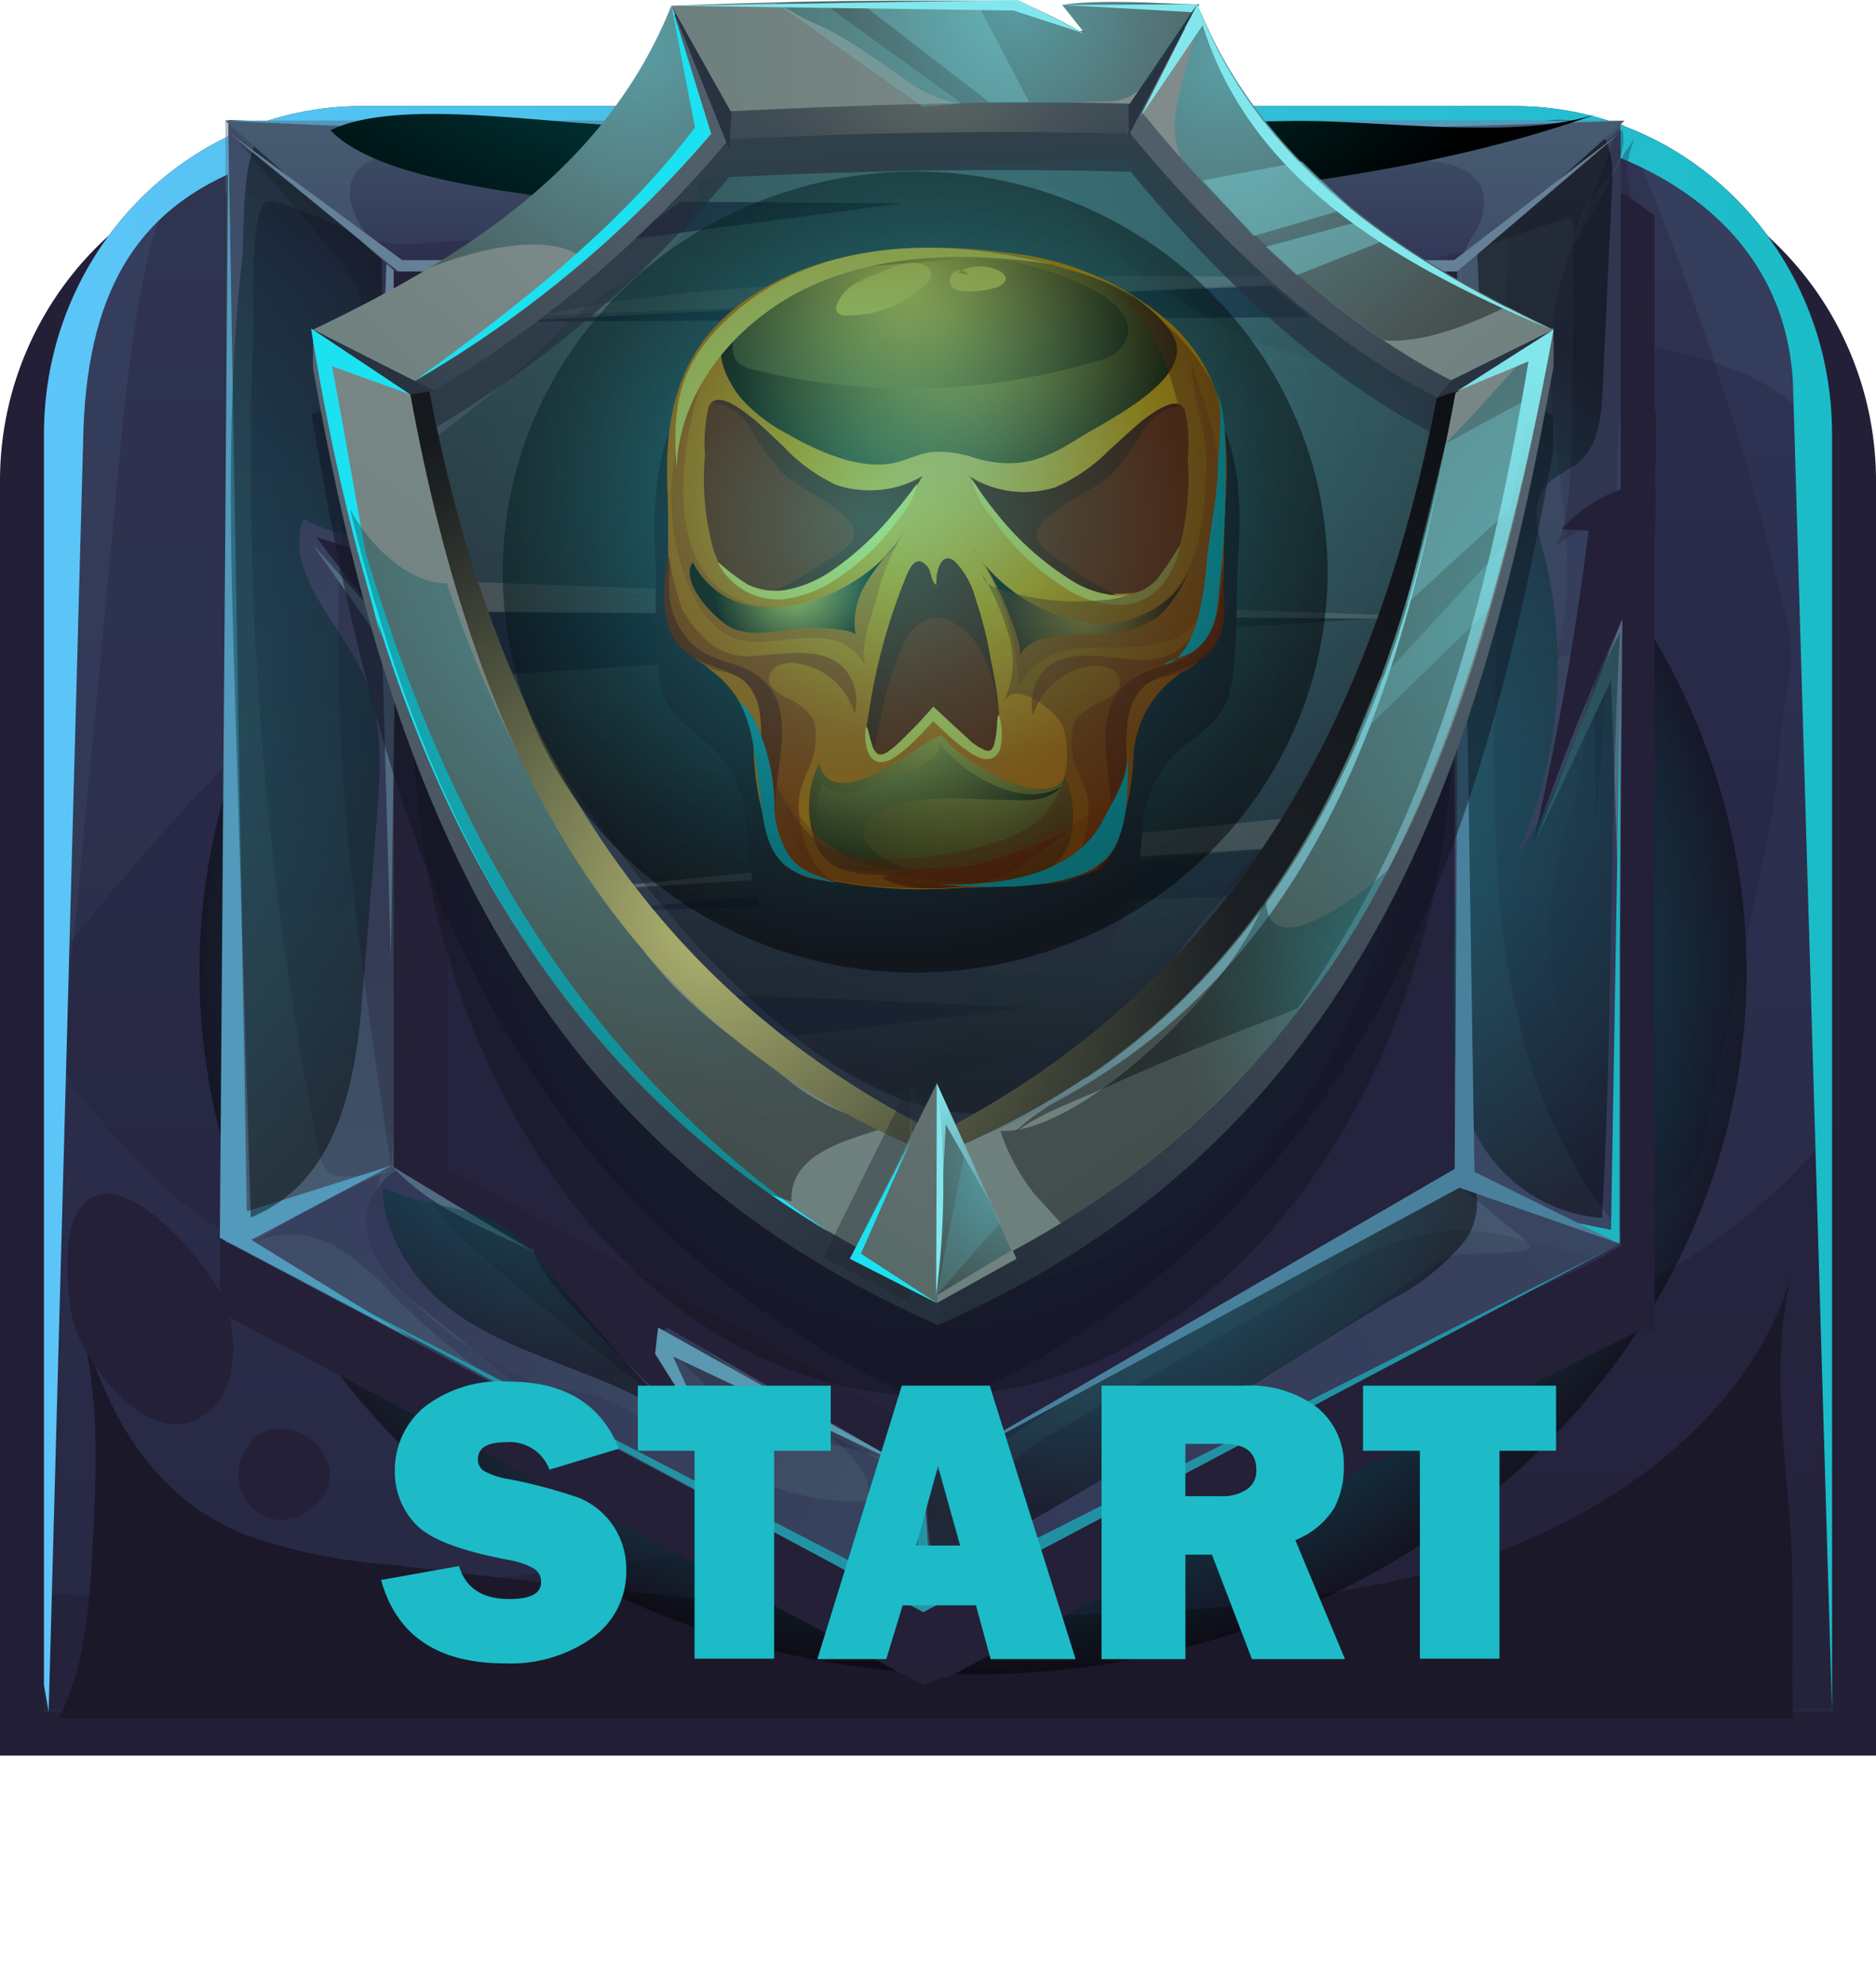 <svg xmlns="http://www.w3.org/2000/svg" xmlns:xlink="http://www.w3.org/1999/xlink" viewBox="0 0 128 135.51"><defs><style>.cls-1{isolation:isolate;}.cls-2{fill:#221f36;}.cls-3{fill:url(#Безымянный_градиент_19);}.cls-18,.cls-19,.cls-20,.cls-24,.cls-4{fill:#516b80;}.cls-4{opacity:0.18;}.cls-12,.cls-13,.cls-22,.cls-5,.cls-7,.cls-9{fill:#232037;}.cls-5{opacity:0.56;}.cls-6{fill:#1a1829;}.cls-7{opacity:0.31;}.cls-28,.cls-29,.cls-30,.cls-32,.cls-33,.cls-36,.cls-41,.cls-42,.cls-46,.cls-48,.cls-59,.cls-60,.cls-61,.cls-62,.cls-69,.cls-70,.cls-72,.cls-77,.cls-8,.cls-85,.cls-87,.cls-88,.cls-89,.cls-90,.cls-91,.cls-92,.cls-99{mix-blend-mode:screen;}.cls-29,.cls-30,.cls-32,.cls-33,.cls-8{opacity:0.45;}.cls-8{fill:url(#Безымянный_градиент_32);}.cls-10{fill:url(#Безымянный_градиент_18);}.cls-11{fill:url(#Безымянный_градиент_51);}.cls-12{opacity:0.55;}.cls-13{opacity:0.57;}.cls-14{fill:url(#Безымянный_градиент_36);}.cls-15{fill:url(#Безымянный_градиент_47);}.cls-16{fill:url(#Безымянный_градиент_47-2);}.cls-17{fill:url(#Безымянный_градиент_47-3);}.cls-18{opacity:0.29;}.cls-19{opacity:0.33;}.cls-20{opacity:0.42;}.cls-21{fill:#323a58;opacity:0.6;}.cls-22{opacity:0.32;}.cls-23{fill:#5299bc;}.cls-25{fill:#5b98b2;}.cls-26{fill:#648197;}.cls-27,.cls-31{fill:#1cb6c2;}.cls-27{opacity:0.7;}.cls-28{opacity:0.23;fill:url(#Безымянный_градиент_24);}.cls-29{fill:url(#Безымянный_градиент_24-2);}.cls-30{fill:url(#Безымянный_градиент_24-3);}.cls-32{fill:url(#Безымянный_градиент_24-4);}.cls-33{fill:url(#Безымянный_градиент_24-5);}.cls-34{fill:url(#Безымянный_градиент_47-4);}.cls-35{fill:#49819d;}.cls-36{fill:url(#Безымянный_градиент_24-6);}.cls-37{fill:#111422;}.cls-37,.cls-97{opacity:0.5;}.cls-38{fill:url(#Безымянный_градиент_55);}.cls-39{fill:#212c41;}.cls-40{fill:#808285;opacity:0.53;}.cls-41{opacity:0.1;fill:url(#Безымянный_градиент_54);}.cls-42{opacity:0.27;fill:url(#Безымянный_градиент_8);}.cls-43,.cls-46{opacity:0.65;}.cls-44,.cls-80{fill:#242d3a;}.cls-45{fill:url(#Безымянный_градиент_52);}.cls-46{fill:url(#Безымянный_градиент_53);}.cls-47{fill:url(#Безымянный_градиент_52-2);}.cls-48{opacity:0.12;fill:url(#Безымянный_градиент_53-2);}.cls-49{fill:url(#Безымянный_градиент_52-3);}.cls-50{fill:url(#Безымянный_градиент_52-4);}.cls-51{fill:url(#Безымянный_градиент_12);}.cls-52{fill:url(#Безымянный_градиент_15);}.cls-53{fill:url(#Безымянный_градиент_12-2);}.cls-54{fill:url(#Безымянный_градиент_12-3);}.cls-55{fill:url(#Безымянный_градиент_15-2);}.cls-56{fill:url(#Безымянный_градиент_12-4);}.cls-57{fill:url(#Безымянный_градиент_12-5);}.cls-58{fill:#283240;}.cls-59,.cls-60,.cls-61,.cls-62,.cls-69,.cls-70,.cls-72,.cls-73,.cls-77{opacity:0.39;}.cls-59{fill:url(#Безымянный_градиент_8-2);}.cls-60{fill:url(#Безымянный_градиент_8-3);}.cls-61{fill:url(#Безымянный_градиент_8-4);}.cls-62{fill:url(#Безымянный_градиент_8-5);}.cls-63,.cls-65,.cls-66,.cls-67{fill:#81e7ed;}.cls-64{fill:url(#Безымянный_градиент_11);}.cls-65{opacity:0.38;}.cls-66{opacity:0.28;}.cls-67{opacity:0.2;}.cls-68{fill:url(#Безымянный_градиент_11-2);}.cls-69{fill:url(#Безымянный_градиент_8-6);}.cls-70{fill:url(#Безымянный_градиент_8-7);}.cls-71{fill:#1be1f0;}.cls-72{fill:url(#Безымянный_градиент_8-8);}.cls-74{fill:#1c232d;}.cls-75{fill:url(#Безымянный_градиент_12-6);}.cls-76{fill:url(#Безымянный_градиент_16);}.cls-77{fill:url(#Безымянный_градиент_8-9);}.cls-78{fill:url(#Безымянный_градиент_11-3);}.cls-79{fill:#65dce6;opacity:0.17;}.cls-80,.cls-81,.cls-87,.cls-91,.cls-93,.cls-94,.cls-97{fill-rule:evenodd;}.cls-81{fill:url(#Безымянный_градиент_14);}.cls-82,.cls-96{fill:#852400;}.cls-83,.cls-86,.cls-94{fill:#b54300;}.cls-83,.cls-96{opacity:0.83;}.cls-84{fill:#601700;}.cls-85,.cls-87,.cls-88,.cls-89,.cls-90,.cls-91{opacity:0.85;}.cls-85{fill:url(#Безымянный_градиент_13);}.cls-86,.cls-94{opacity:0.44;}.cls-87{fill:url(#Безымянный_градиент_13-2);}.cls-88{fill:url(#Безымянный_градиент_13-3);}.cls-89{fill:url(#Безымянный_градиент_13-4);}.cls-90{fill:url(#Безымянный_градиент_13-5);}.cls-91{fill:url(#Безымянный_градиент_13-6);}.cls-93,.cls-95{fill:#ffff5e;}.cls-97{fill:#7e2c03;}.cls-98{fill:#11bfcc;}.cls-99{opacity:0.49;fill:url(#Безымянный_градиент_8-10);}.cls-100{fill:#1cbbc7;}</style><linearGradient id="Безымянный_градиент_19" x1="64" y1="6.68" x2="64" y2="116.4" gradientUnits="userSpaceOnUse"><stop offset="0" stop-color="#303557"/><stop offset="0.98" stop-color="#272843"/></linearGradient><radialGradient id="Безымянный_градиент_32" cx="48.08" cy="66.9" r="45.6" gradientTransform="translate(10.74 -4.05) scale(1.16 1.05)" gradientUnits="userSpaceOnUse"><stop offset="0.27" stop-color="#00acb4"/><stop offset="0.38" stop-color="#00a8b0"/><stop offset="0.48" stop-color="#009ca3"/><stop offset="0.6" stop-color="#00888e"/><stop offset="0.71" stop-color="#006c71"/><stop offset="0.82" stop-color="#00484c"/><stop offset="0.93" stop-color="#001d1e"/><stop offset="1"/></radialGradient><linearGradient id="Безымянный_градиент_18" x1="3" y1="62.02" x2="125" y2="62.02" gradientUnits="userSpaceOnUse"><stop offset="0" stop-color="#5dc5f8"/><stop offset="0.99" stop-color="#1bbcc8"/></linearGradient><linearGradient id="Безымянный_градиент_51" x1="62.31" y1="9.34" x2="62.71" y2="68.59" gradientUnits="userSpaceOnUse"><stop offset="0" stop-color="#323a58"/><stop offset="1" stop-color="#282944"/></linearGradient><linearGradient id="Безымянный_градиент_36" x1="104.92" y1="10.34" x2="104.92" y2="85.02" gradientUnits="userSpaceOnUse"><stop offset="0.02" stop-color="#3f5066"/><stop offset="1" stop-color="#313657"/></linearGradient><linearGradient id="Безымянный_градиент_47" x1="20.2" y1="9.14" x2="22.15" y2="81.17" gradientUnits="userSpaceOnUse"><stop offset="0" stop-color="#313657"/><stop offset="0.98" stop-color="#3f5066"/></linearGradient><linearGradient id="Безымянный_градиент_47-2" x1="66.01" y1="108.28" x2="104.43" y2="79.66" xlink:href="#Безымянный_градиент_47"/><linearGradient id="Безымянный_градиент_47-3" x1="21.67" y1="82.54" x2="59.11" y2="102.86" xlink:href="#Безымянный_градиент_47"/><radialGradient id="Безымянный_градиент_24" cx="12.7" cy="-157.03" r="31.7" gradientTransform="translate(49.56 279.31) scale(1.11 1.48)" gradientUnits="userSpaceOnUse"><stop offset="0" stop-color="#00acb4"/><stop offset="1"/></radialGradient><radialGradient id="Безымянный_градиент_24-2" cx="-7.92" cy="45.12" r="49.27" gradientTransform="translate(-13.62 -4.12) scale(1.23 1.08)" xlink:href="#Безымянный_градиент_24"/><radialGradient id="Безымянный_градиент_24-3" cx="75.6" cy="52.87" r="34.78" gradientTransform="translate(-13.62 -4.12) scale(1.23 1.08)" xlink:href="#Безымянный_градиент_24"/><radialGradient id="Безымянный_градиент_24-4" cx="69.29" cy="75.82" r="23.37" gradientTransform="translate(-13.62 -4.12) scale(1.23 1.08)" xlink:href="#Безымянный_градиент_24"/><radialGradient id="Безымянный_градиент_24-5" cx="43.04" cy="68.07" r="22.05" gradientTransform="translate(-13.62 -4.12) scale(1.23 1.08)" xlink:href="#Безымянный_градиент_24"/><linearGradient id="Безымянный_градиент_47-4" x1="63.11" y1="18.39" x2="63.11" y2="8.39" xlink:href="#Безымянный_градиент_47"/><radialGradient id="Безымянный_градиент_24-6" cx="55.96" cy="-96.8" r="52.72" gradientTransform="translate(-13.62 79.45) scale(1.23 1.19)" xlink:href="#Безымянный_градиент_24"/><linearGradient id="Безымянный_градиент_55" x1="62.22" y1="3.98" x2="65.29" y2="83.51" gradientUnits="userSpaceOnUse"><stop offset="0" stop-color="#48686a"/><stop offset="0.64" stop-color="#303d4f"/><stop offset="0.97" stop-color="#242d3a"/></linearGradient><radialGradient id="Безымянный_градиент_54" cx="43.99" cy="33.17" r="53.78" gradientTransform="translate(35.94) scale(0.93 1)" gradientUnits="userSpaceOnUse"><stop offset="0.02" stop-color="#80f2cc"/><stop offset="0.22" stop-color="#61b89b"/><stop offset="0.5" stop-color="#386a59"/><stop offset="0.74" stop-color="#1a3129"/><stop offset="0.91" stop-color="#070d0b"/><stop offset="1"/></radialGradient><radialGradient id="Безымянный_градиент_8" cx="35.8" cy="23.15" r="51.35" gradientTransform="translate(35.94) scale(0.93 1)" gradientUnits="userSpaceOnUse"><stop offset="0.02" stop-color="#1cb4c0"/><stop offset="0.06" stop-color="#1badb8"/><stop offset="0.4" stop-color="#0f636a"/><stop offset="0.68" stop-color="#072e31"/><stop offset="0.89" stop-color="#020d0d"/><stop offset="1"/></radialGradient><linearGradient id="Безымянный_градиент_52" x1="65.91" y1="18.04" x2="54.07" y2="56.77" gradientUnits="userSpaceOnUse"><stop offset="0" stop-color="#283240"/><stop offset="1" stop-color="#505e69"/></linearGradient><radialGradient id="Безымянный_градиент_53" cx="13.34" cy="62.83" r="38.64" gradientTransform="translate(35.94) scale(0.93 1)" gradientUnits="userSpaceOnUse"><stop offset="0.02" stop-color="#e2e072"/><stop offset="0.17" stop-color="#b8b75d"/><stop offset="0.47" stop-color="#6a6936"/><stop offset="0.72" stop-color="#313019"/><stop offset="0.9" stop-color="#0d0d07"/><stop offset="1"/></radialGradient><linearGradient id="Безымянный_градиент_52-2" x1="63.56" y1="30.86" x2="63.88" y2="1.97" xlink:href="#Безымянный_градиент_52"/><radialGradient id="Безымянный_градиент_53-2" cx="63.87" cy="5.7" r="12.81" gradientTransform="matrix(1, 0, 0, 1, 0, 0)" xlink:href="#Безымянный_градиент_53"/><linearGradient id="Безымянный_градиент_52-3" x1="21.24" y1="32.24" x2="41.04" y2="11.08" xlink:href="#Безымянный_градиент_52"/><linearGradient id="Безымянный_градиент_52-4" x1="872.98" y1="32.72" x2="892.73" y2="11.61" gradientTransform="matrix(-1, 0, 0, 1, 979.17, 0)" xlink:href="#Безымянный_градиент_52"/><linearGradient id="Безымянный_градиент_12" x1="20.21" y1="31.6" x2="39.98" y2="10.48" gradientUnits="userSpaceOnUse"><stop offset="0" stop-color="#697e7b"/><stop offset="1" stop-color="#808b8c"/></linearGradient><radialGradient id="Безымянный_градиент_15" cx="27.01" cy="93.66" r="73.11" gradientTransform="translate(35.94) scale(0.93 1)" gradientUnits="userSpaceOnUse"><stop offset="0.02" stop-color="#242d3a"/><stop offset="0.12" stop-color="#2a3440"/><stop offset="0.69" stop-color="#495762"/><stop offset="1" stop-color="#55646f"/></radialGradient><linearGradient id="Безымянный_градиент_12-2" x1="29.67" y1="75.24" x2="62.29" y2="24.95" xlink:href="#Безымянный_градиент_12"/><linearGradient id="Безымянный_градиент_12-3" x1="871.97" y1="31.54" x2="891.73" y2="10.43" gradientTransform="matrix(-1, 0, 0, 1, 979.17, 0)" xlink:href="#Безымянный_градиент_12"/><radialGradient id="Безымянный_градиент_15-2" cx="33.16" cy="90.91" r="74.92" xlink:href="#Безымянный_градиент_15"/><linearGradient id="Безымянный_градиент_12-4" x1="880.98" y1="75.47" x2="914.08" y2="24.43" gradientTransform="matrix(-1, 0, 0, 1, 979.17, 0)" xlink:href="#Безымянный_градиент_12"/><linearGradient id="Безымянный_градиент_12-5" x1="41.21" y1="5.26" x2="76.14" y2="2.64" xlink:href="#Безымянный_градиент_12"/><radialGradient id="Безымянный_градиент_8-2" cx="35.58" cy="0.5" r="21.57" xlink:href="#Безымянный_градиент_8"/><radialGradient id="Безымянный_градиент_8-3" cx="51.11" cy="4.17" r="24.9" xlink:href="#Безымянный_градиент_8"/><radialGradient id="Безымянный_градиент_8-4" cx="80.62" cy="43.12" r="44.18" xlink:href="#Безымянный_градиент_8"/><radialGradient id="Безымянный_градиент_8-5" cx="8.16" cy="3.04" r="27.97" xlink:href="#Безымянный_градиент_8"/><radialGradient id="Безымянный_градиент_11" cx="74.4" cy="23.36" r="71.08" gradientTransform="translate(35.94) scale(0.93 1)" gradientUnits="userSpaceOnUse"><stop offset="0.02" stop-color="#81e7ed"/><stop offset="0.18" stop-color="#78cdd4"/><stop offset="0.56" stop-color="#65959e"/><stop offset="0.85" stop-color="#59717c"/><stop offset="1" stop-color="#55646f"/></radialGradient><radialGradient id="Безымянный_градиент_11-2" cx="66.03" cy="31.12" r="70.76" xlink:href="#Безымянный_градиент_11"/><radialGradient id="Безымянный_градиент_8-6" cx="34.66" cy="77.17" r="0.06" xlink:href="#Безымянный_градиент_8"/><radialGradient id="Безымянный_градиент_8-7" cx="67.19" cy="68.39" r="19.97" xlink:href="#Безымянный_градиент_8"/><radialGradient id="Безымянный_градиент_8-8" cx="11.21" cy="35.44" r="42.57" xlink:href="#Безымянный_градиент_8"/><linearGradient id="Безымянный_градиент_12-6" x1="60.22" y1="89.82" x2="72.82" y2="70.39" xlink:href="#Безымянный_градиент_12"/><linearGradient id="Безымянный_градиент_16" x1="58.53" y1="89.75" x2="71.83" y2="69.23" gradientUnits="userSpaceOnUse"><stop offset="0" stop-color="#556966"/><stop offset="1" stop-color="#6b7677"/></linearGradient><radialGradient id="Безымянный_градиент_8-9" cx="36.25" cy="79.34" r="11.59" xlink:href="#Безымянный_градиент_8"/><radialGradient id="Безымянный_градиент_11-3" cx="29.97" cy="73.82" r="16.92" xlink:href="#Безымянный_градиент_11"/><radialGradient id="Безымянный_градиент_14" cx="66.37" cy="29.11" r="32.51" gradientUnits="userSpaceOnUse"><stop offset="0" stop-color="#ffeb72"/><stop offset="0.36" stop-color="#f9ba00"/><stop offset="0.7" stop-color="#e37901"/><stop offset="0.77" stop-color="#e57e01"/><stop offset="0.85" stop-color="#e98c01"/><stop offset="0.93" stop-color="#f1a400"/><stop offset="0.99" stop-color="#f9ba00"/></radialGradient><radialGradient id="Безымянный_градиент_13" cx="65.24" cy="21.36" r="15.64" gradientUnits="userSpaceOnUse"><stop offset="0" stop-color="#ffff5e"/><stop offset="1"/></radialGradient><radialGradient id="Безымянный_градиент_13-2" cx="65.12" cy="46.03" r="18.67" xlink:href="#Безымянный_градиент_13"/><radialGradient id="Безымянный_градиент_13-3" cx="54.18" cy="40.21" r="5.5" xlink:href="#Безымянный_градиент_13"/><radialGradient id="Безымянный_градиент_13-4" cx="60.12" cy="46.02" r="16.55" xlink:href="#Безымянный_градиент_13"/><radialGradient id="Безымянный_градиент_13-5" cx="74.17" cy="41.7" r="5.37" xlink:href="#Безымянный_градиент_13"/><radialGradient id="Безымянный_градиент_13-6" cx="61.62" cy="19.53" r="19.13" xlink:href="#Безымянный_градиент_13"/><radialGradient id="Безымянный_градиент_8-10" cx="77.11" cy="35.64" r="29.46" gradientTransform="matrix(-1.07, 0, 0, 1, 142.11, 0)" xlink:href="#Безымянный_градиент_8"/></defs><g class="cls-1"><g id="Слой_2" data-name="Слой 2"><g id="Слой_7" data-name="Слой 7"><path class="cls-2" d="M128,119.8H0V32.63A22.57,22.57,0,0,1,22.75,10.24h82.5A22.57,22.57,0,0,1,128,32.63Z"/><path class="cls-3" d="M125,116.8H3V29.63C3,17.26,12.71,7.24,24.68,7.24h78.64c12,0,21.68,10,21.68,22.39Z"/><path class="cls-4" d="M103.32,7.24H24.68C12.71,7.24,3,17.26,3,29.62s.32,24.63,0,36.9c4.35-5.5,8.51-10.28,12.09-14,8.62-9,19.52-15.58,30.87-20.53,21.39-9.31,45.62-13.49,68.3-8,4,.95,8.23,2.5,10.08,6.11a22.91,22.91,0,0,0,.31-4.53A21.87,21.87,0,0,0,103.32,7.24Z"/><path class="cls-5" d="M125.33,76.74A39.72,39.72,0,0,1,119.15,83c-4.87,4-11,7-17.53,9.55C85.43,98.83,67,102.86,49,105.68a247.16,247.16,0,0,1-45.45,3.13l-.48,0v7.81H125.33Z"/><path class="cls-6" d="M98.73,107a75.18,75.18,0,0,1-7.45,1.62,110.28,110.28,0,0,1-14,1.45c-16.74.71-34.45-1.37-50.94-3.32a37.42,37.42,0,0,1-9.57-2c-7.21-2.92-9.69-9.32-11.51-15.06,1.74,5.46,1.26,11.58,1,17.13C6,110.35,5.68,114,4,117.27H122.33c-.09-4.71.14-9.36-.25-14.06-.46-5.5-1.18-11.11.23-16.57C120,95.66,110.76,103.64,98.73,107Z"/><path class="cls-7" d="M6.94,44.13Q7.48,38.46,8,32.79c.42-4.39.84-8.78,1.65-13.11.55-2.94,1.34-6,3.32-8.23,3.07-3.51,6-2.08,9.77-1.67,22.8,2.48,46.17,6.89,68.36,1.1,3.1-.81,6.32-2,9.5-2.38,1-.11,9.91-.51,10.2.07a190.15,190.15,0,0,1,10.88,32.79,11.81,11.81,0,0,1,.4,5.1c-.77,3.56-.62,6.78-1.39,10.39L116.43,76.9A8.54,8.54,0,0,1,115,80.7c-1.74,2.12-4.58,1.91-6.83,3A39.44,39.44,0,0,1,99,87.55a73.54,73.54,0,0,1-24.71,2.19c-7-.69-13.81-2.65-20.72-3.95A110,110,0,0,0,32.25,83.9c-6.36,0-10.41,3.83-16.87.17-3.7-2.09-6.55-5.36-9.33-8.58a7,7,0,0,1-1.54-2.38,7,7,0,0,1-.1-2.71Q5.69,57.27,6.94,44.13Z"/><ellipse class="cls-8" cx="66.39" cy="66.31" rx="52.78" ry="47.96"/><path class="cls-9" d="M4.93,83.52a8,8,0,0,0-.3,2.75,13.8,13.8,0,0,0,.5,4.35c.93,2.71,4.94,8,8.33,6.22,2.83-1.44,2.81-5.43,1.91-7.91-1-2.68-8.25-11.3-10.42-5.49Z"/><path class="cls-9" d="M17.12,98.47a3.16,3.16,0,0,0,1.19,5.11c2.07.66,4.51-1.33,4.16-3.39a3.51,3.51,0,0,0-3.39-2.7c-1.13,0-2.43.89-2.08,1.91Z"/><path class="cls-4" d="M2.52,135.51l-.17-.33Z"/><path class="cls-10" d="M125,29.63c0-12.37-9.71-22.39-21.68-22.39H24.68C12.71,7.24,3,17.26,3,29.63V115l.32,1.81h0L5.67,30.18C6,9.85,19.5,8.18,47,8.85l59.5.67s15,2.66,15.83,16.5L125,116.8h0Z"/><path class="cls-9" d="M112.89,90.91l0-53.7c.06-1.46.1-2.92.06-4.38,0,.1,0,.23-.06.34V14.72l-2.09-1.53-.51.05h-2.72c.54-.18,1.08-.36,1.62-.56a13.59,13.59,0,0,1-1.93.53,7.13,7.13,0,0,0-1.46,0H37.64c-4.46-.37-9.58-.8-13.12,0H16.84l-1.26-.05h-.23V44.06L15,89.47l.35.18v.21l.21-.09h0v.08l.09,0h0l-.07,0,11.35,6h0l8.25,4.37a30.24,30.24,0,0,0,4.49,2.45c.42.18.83.39,1.25.59l6.91,3.66h0l6.36,3.37L63,115h0l.06,0,.07,0h0V115l1.19-.59.24.12,7.2-3.82,40.52-20.11-1.71-1v0Z"/><polygon class="cls-11" points="107.97 86.5 64.56 109.48 17.15 85.11 17.05 8.3 107.97 8.3 107.97 86.5"/><path class="cls-12" d="M39.27,8.81c.26.1.08-.06.15.41a4.79,4.79,0,0,1-.23,1.28c-.28,1.66-.47,3.32-.61,5-.23,2.75-.38,5.51-.45,8.26a142.68,142.68,0,0,0,.53,16.54q.41,4.62,1.13,9.21c1.71,11,4.26,24.3,13.35,32.67,13,12,31.09,2.32,37.9-10.45,4-7.53,5.08-16,5.85-24.28Q98.68,28,98.74,8.54c2.66.3,4.73-.44,6.33,1s1.38,4.13,1.34,6.3q-.59,31.61-1.16,63.22a5.93,5.93,0,0,1-.82,3.53A7.08,7.08,0,0,1,103,84c-9.51,7.11-26.2,21-39.63,20.09-12.89-.89-28.41-12-38.91-17.92a6.78,6.78,0,0,1-2.52-2,5.56,5.56,0,0,1-.61-2.5,302.7,302.7,0,0,1,0-47.8c.59-7.61.75-16.17,2.78-23.61.09-.34.14-1.43.64-1.46a98.28,98.28,0,0,1,11.64-.21,9.73,9.73,0,0,1,2.82.23Z"/><path class="cls-13" d="M99.68,23.76c.19,4,.24,8.09.07,12.15-.13,3.35-1.28,6.73-1.28,10.06,0-3.61-.13-9.11-2.94-12.14-2.66-2.87-8.75-4.52-12.89-5.09-14.11-1.91-29.38.09-43,3.19-4.78,1.08-6.78,2.33-7.76,6s-4,8.48-4,12.39q-.06-20-.13-40c0-3.15,62.89-1.33,69.78-2a1.74,1.74,0,0,1,1.14.15,1,1,0,0,1,.34.89C99.1,14.15,99.45,19,99.68,23.76Z"/><polygon class="cls-9" points="112.28 85.55 102.95 79.77 62.99 100.81 62.99 110.02 112.28 85.55"/><polygon class="cls-14" points="110.57 8.3 110.57 84.86 99.26 79.77 99.26 8.24 110.57 8.3"/><path class="cls-9" d="M30.55,8.91V79.77L19.26,84.86V8.91Zm32.68,98V97.66L30.55,79.77,19.31,84.86Z"/><polygon class="cls-15" points="15.58 8.19 15.58 84.86 26.86 79.77 26.86 8.64 15.58 8.19"/><polygon class="cls-16" points="110.5 84.86 99.26 79.77 62.99 100.81 62.99 110.02 110.5 84.86"/><polygon class="cls-17" points="15.62 84.86 26.86 79.77 63.13 100.81 63.13 110.02 15.62 84.86"/><path class="cls-18" d="M110.57,84c-9.18-10.84-8.84-26.25-8.48-39.37.34-12.35.66-23.59,1-35.94l-3.84-.27V79.77l11.31,5.09Z"/><path class="cls-19" d="M99.26,79.77,75.83,93.36C72.94,95.13,68.5,99,64.76,99.79l-1.76,1V110l1.57-.84c.15-.59.28-1.14.38-1.61A13.53,13.53,0,0,1,72,97.72l11.2-6.5L90.55,87c4.19-2.43,7.92-3.82,12.87-2.51,1.33.35,3.34.78,5.36,1.32l1.72-.92Z"/><path class="cls-20" d="M27.05,79.88l-.16-.1-.13,0-11.14,5,11.35,6C30,92.19,33,93.58,36,95.1l-6.4-5.17c-1.84-1.49-3.76-3.09-4.43-5.21A4.18,4.18,0,0,1,27.05,79.88Z"/><path class="cls-20" d="M22.41,80a2.62,2.62,0,0,1-.68-1.52A242.82,242.82,0,0,1,17.12,30.6q0-4.34.18-8.68c0-1.1-.26-8.07,1-8.19a1.87,1.87,0,0,1,.77.13,31.72,31.72,0,0,1,8,3.79c-1-.66-1.83-2.11-2.7-2.95-1-1-2.09-1.92-3.12-2.89a41.8,41.8,0,0,0-2.87-3.06c-.81-.62-1.95-.48-3-.56V84.86l11.18-5C25.07,80.16,23.13,80.59,22.41,80Z"/><path class="cls-21" d="M110.57,8.91l-.25-.05c-1.13,3.84-3.27,7.5-4.07,11.43-1.7,8.2,2.42,17.21-.26,24.92a3.42,3.42,0,0,1,1.81-.7,22.38,22.38,0,0,1-.06,8.63c-.47,2.32-1.31,4.58-1.74,6.91a21.46,21.46,0,0,0,2.08,13.3c1.57,3.26,1.85,6.65,2.49,10.13Z"/><path class="cls-21" d="M108.73,86.09c.69-.36,1.37-.74,2-1.15q-5.35-2.11-10.9-3.82L104,84.59c.17.14.35.3.35.51,0,.55-4.46.36-5.24.6a5.63,5.63,0,0,0-1.53.82L77.4,100.21a.72.72,0,0,1,.91.7,1.57,1.57,0,0,1-.78,1c-2.26,1.6-5.33,1.93-8,3-1.9.74-3.71,2.21-4.23,3.86L76,103.12q9.26-4.91,18.52-9.8L102.61,89C104.61,88,106.74,87.12,108.73,86.09Z"/><path class="cls-21" d="M63.13,101.44l-.37-.24q-3.1-1.85-6.4-3.41c1.55,1.23,3.23,2.81,2.86,4.61-4.29.38-8.37-1.53-12-3.55C45,97.61,42.88,96,40.4,95.17a24.11,24.11,0,0,0-2.89-.46A13.81,13.81,0,0,1,33.87,93,21.75,21.75,0,0,1,28,88.56a8.83,8.83,0,0,1-2.44-6.36A12.94,12.94,0,0,1,26,80.07a45.11,45.11,0,0,0-9,5c1.5-1.18,3.9-1,5.66-.14A18.24,18.24,0,0,1,27,88.57c3.54,3.43,8,7.08,12.7,9.12,2.82,1.22,5.47,2.83,8.17,4.25l15.08,8s.17.07.17.09Z"/><path class="cls-22" d="M24.59,22.51q-.09.64-.18,1.35c-.48,3.88-.78,7.83-1.07,11.73-1.07,14.68,1.14,29.38,3.35,44,.76-9.8,1.52-19.6,1.46-29.42,0-3.13-.12-6.26-.23-9.38-.19-6.62.37-13.73-.77-20.26-.16-.94.2-2.37,0-3.15-.28-1-2.26-1.53-3.33-2.15A49.91,49.91,0,0,1,16,9.37l2.66,3.07c1.45,1.66,2.91,3.33,4.23,5.08S24.9,20.26,24.59,22.51Z"/><path class="cls-22" d="M38.22,90.19c2.23,1.81,4.53,3.56,6.87,5.25l-3.3-4.33c2.57-.23,4.67,1.67,6.34,3.4C51.52,98,55.58,98,60.22,99.45a89.78,89.78,0,0,1-11.33-6.78c-1.13-.79-2.22-1.61-3.34-2.41A175.51,175.51,0,0,0,28.93,80c0,2.08,1.78,3.81,3.46,5.29Q35.24,87.79,38.22,90.19Z"/><path class="cls-22" d="M107,17.56a2.65,2.65,0,0,0,.26-2.47.3.3,0,0,0-.14-.17.44.44,0,0,0-.23,0c-2.68.83-5.33,1.76-7.92,2.79a83.65,83.65,0,0,1,11.74-8.84c.36,2-1,3.17-2.21,4.83-1.77,2.5-.88,5.75-1.14,8.62-.2,2.15.35,13.85-1.37,15l2.54-1.62q.18,10.2.37,20.41,1-12.06,1.45-24.16c0-3.73.8-7.49,1.08-11.22.16-2.11.52-4.54,0-6.63-.43-1.79-.67-2.8.11-4.67l-.66.94Z"/><path class="cls-9" d="M111.44,32.88a3.19,3.19,0,0,1-1.19.65,9.82,9.82,0,0,0-3.69,2.57l1.83.11a208.35,208.35,0,0,1-3.8,21.42,149,149,0,0,1,7.28-17.84c.82-1.68.79-3.74.94-5.55a59.72,59.72,0,0,0,.17-6.41C112.72,29.27,112.52,31.72,111.44,32.88Z"/><path class="cls-9" d="M39.08,89.19c1.34,1.44,2.74,2.84,4.14,4.24l5.67,5.63-3.65-6a2.24,2.24,0,0,1-.47-1.58,1.89,1.89,0,0,1,1.93-1.11,6,6,0,0,1,2.34.72c-3-1.1-4.72-3.13-7.49-4.38-1.09-.49-2.48-2.74-3.81-2.62-3,.26-.08,3.54.9,4.62Z"/><path class="cls-9" d="M28.31,44.72a87.31,87.31,0,0,1-6.73-8.08l7.83,2.55c-.23,2.23-.47,4.45-.71,6.68Z"/><polygon class="cls-23" points="15.58 8.91 15 84.47 28.31 91.49 17.15 84.61 26.69 79.55 16.84 82.67 15.58 8.91"/><polygon class="cls-24" points="21.3 37.11 26.98 43.45 26.67 65.4 26.06 43.86 21.3 37.11"/><polygon class="cls-24" points="104.85 57.22 110.69 42.24 110.53 64.23 109.92 46.42 104.85 57.22"/><polygon class="cls-25" points="48.89 99.06 44.7 92.39 44.9 90.59 62.31 100.3 45.92 92.57 48.89 99.06"/><path class="cls-26" d="M26.86,8.64c-.54,9.73-1.07,15.47,0,29.6Z"/><path class="cls-24" d="M26.69,79.55c2.69,2.79,5.32,3.78,9.61,5.82Z"/><polygon class="cls-27" points="18.48 86.09 62.99 110.02 110.57 84.86 63.53 108.62 62.99 100.81 62.31 108.76 18.48 86.09"/><path class="cls-28" d="M85.76,11.07c8.17,8.65,13.41,22,13.41,37,0,26.08-15.9,47.22-35.51,47.22S28.15,74.12,28.15,48c0-15,5.24-28.32,13.41-37Z"/><path class="cls-29" d="M25.83,12.37a15.17,15.17,0,0,1,.16,3l.13,7.06.12,7.07c0,.6.33,6.87.13,6.9a8.67,8.67,0,0,1-5.69-1c-1.3,3.69,2.5,7.1,4.12,10.69,1.4,3.1,1.16,6.55.9,9.87q-.48,6.15-1,12.28c-.45,5.7-1.68,12.45-7.59,14.84L16,46.4c-.29-9.62-.54-19.24.53-28.83.2-1.71-.34-9.87,2.93-9.25l1.41.26A9.09,9.09,0,0,1,22.52,9a7.66,7.66,0,0,1,1.71,1.06A3.82,3.82,0,0,1,25.83,12.37Z"/><path class="cls-30" d="M99.14,66.13C99,69.7,99,73.37,100.4,76.71a10.49,10.49,0,0,0,8.91,6.4c.72-12.89.51-27,1.22-39.93-2.2,4.09-4.07,11.37-7,15.11a31.35,31.35,0,0,0,1.88-20.23c-.5-1.74-1.11-3.83.29-5.15.52-.49,1.25-.78,1.82-1.22,1.54-1.18,1.73-3.18,1.82-5L110,12.59c.07-1.52-.05-3.35-1.55-4.08a6.52,6.52,0,0,0-3.64-.14,37.91,37.91,0,0,1-3.85.28l-1.24,0c.9,0,1.29,13.85,1.31,15.17.08,5.37-.13,10.74-.43,16.1C100.15,48.69,99.39,57.4,99.14,66.13Z"/><polygon class="cls-31" points="105.93 83.12 110.5 84.86 110.53 47.91 109.92 83.93 105.93 83.12"/><path class="cls-32" d="M63.64,107.32C74.49,102,84.7,94.82,95,88.65A16,16,0,0,0,99.68,85a4.39,4.39,0,0,0,.44-5.21L81.69,90c-5.45,3-10.64,6.92-16.54,9.24C62.14,100.45,63.6,105,63.64,107.32Z"/><path class="cls-33" d="M29.3,88.08c4.55,4.71,12.87,5.27,17.86,9.62-3-3.16-6-6.34-8.71-9.74C36.93,86,35.37,83.9,32.89,83c-2.27-.81-4.65-.9-6.75-2C26,83.44,27.52,86.23,29.3,88.08Z"/><polygon class="cls-9" points="26.98 10.62 26.98 20.91 99.4 20.91 99.48 10.62 26.98 10.62"/><polygon class="cls-34" points="15.38 8.24 26.98 18.54 99.4 18.54 110.84 8.24 15.38 8.24"/><path class="cls-20" d="M99.43,18.5,110.84,8.24H15.38l10.69,9.49,1.1.79A19.06,19.06,0,0,1,25,16c-.86-1.21-1.57-2.81-.81-4.08.86-1.42,2.81-1.39,4.28-1.63a22,22,0,0,1,5.83.23c4.52.46,9,1.08,13.52,1.54a195.45,195.45,0,0,0,24.79,1q6.27-.15,12.52-.7,3.12-.29,6.24-.66A41.59,41.59,0,0,1,96.76,11l.7,0c1.45.09,3.11.56,3.65,1.87a3.6,3.6,0,0,1-.45,2.94A10.16,10.16,0,0,0,99.43,18.5Z"/><path class="cls-22" d="M38.8,16.11c2.19-.11,4.38-.23,6.57-.38,3-.19,6.18-.79,9.15-.54a50.06,50.06,0,0,0,7.84.52c3.13-.24,7.77-.1,10.67-1.27a17.83,17.83,0,0,0-4.18,2.39c7.62-.16,15.23.45,22.85.61,1.69,0,3.36.18,5,.27,1.29.08,1.93-.37,3.15-.49-.35.44-3.61,3.2-2.88,3.74-4.16-3.12-10.79-.79-15.54-.8-2.62,0-5.24-.2-7.85-.09-3.54.15-7,.85-10.58,1a55.33,55.33,0,0,1-13-1.34c-4.75-.93-10.44-.13-15.29-.12a19.35,19.35,0,0,1-5.27-.46,6.5,6.5,0,0,1-4.13-3c.47.9,5.12.31,5.87.28Q35,16.31,38.8,16.11Z"/><path class="cls-23" d="M15.38,8.24c32.18,1.58,58.58,1.33,95.46,0Z"/><polygon class="cls-26" points="15.58 9.03 27.17 18.52 99.43 18.52 110.57 9.03 99.22 17.75 27.44 17.75 15.58 9.03"/><path class="cls-35" d="M34.35,18.54c18-.85,33.05-1.56,60.83,0Z"/><path class="cls-36" d="M60.54,15.16c4.61-.15,9.19-.61,13.78-1.07,11.81-1.17,23.78-2.38,34.91-6.41-5.55,2-15.28.46-21.26.58q-11.14.24-22.28.32t-22.28,0c-5.61,0-16.15-2-20.86.31,3.3,3.46,13.1,4.27,18,5A105.41,105.41,0,0,0,60.54,15.16Z"/><polygon class="cls-35" points="99.63 17.82 99.26 79.77 62.99 100.81 99.58 81.05 110.5 84.86 100.6 79.97 99.63 17.82"/><path class="cls-37" d="M105.94,28.33s0,0,0-.07l-.07,0c-9.81-4.7-12.88-7.4-17-11.42h0A33.76,33.76,0,0,1,81.75,6.28l.09-.13h-.15c-2.74,0-6.5-.4-9.21,0,.4.51,1,1.28,1.42,1.77l-.18,0c-1.31-.72-2.93-1.51-4.24-2.11-6.35,0-10.05,0-16.6.15l.09,0c-2.39.07-4.78.08-7.16.18l.22.56,0,.07-.19-.63c-4.35,10.85-13.9,17-24.45,22.1l-.14-.08c5,30.31,13.48,55.13,42.81,68,28.86-12.68,37-37.87,41.92-65.45l0-2.48ZM80.87,7.72c.08-.14.24-.47.32-.6l-.31.62Z"/><path class="cls-38" d="M80.94,3.41a65.18,65.18,0,0,0,21.74,25.07c-6.51,27.44-19,46.45-38.35,56-16-1.73-41.9-49.41-40.77-60,1.66,1.9,17.52-11.73,23.25-21Z"/><polygon class="cls-39" points="46.41 13.77 61.61 13.87 42.89 16.35 46.41 13.77"/><polygon class="cls-39" points="86.57 19.37 33.73 21.96 89.39 21.64 86.57 19.37"/><polygon class="cls-39" points="31.82 41.69 93.42 42.23 34.63 46.01 31.82 41.69"/><path class="cls-39" d="M48.42,68c0-.32,21.54.76,21.54.76L51.85,71Z"/><polygon class="cls-39" points="90.6 57.54 40.37 62.18 87.98 61.1 90.6 57.54"/><path class="cls-40" d="M37.15,21.53c12.23-3.24,46.4-2.83,59.36-2.42Z"/><polygon class="cls-40" points="96.79 42.23 30.51 41.75 30.05 39.64 97.24 42.07 96.79 42.23"/><polygon class="cls-40" points="87.08 57.87 37.96 60.88 89.09 55.71 87.08 57.87"/><path class="cls-41" d="M71.18,13.31c-6-3.62-16.52,1.1-23,1,.51,3.21-4.27,6.27-7,6.6,2.71,2.11,9.71.42,13.23.24,4.88-.25,10.23-1.51,15.09-.34,3.32.8,7.63,7.84,7.48,12.11-.19,5.36-11.77,5.25-16.39,5.91A231.36,231.36,0,0,1,30.16,41c12.89,0,28.87-1.7,41.19,3-3.59,6.13-6.23,7-4.4,14.79,1.91,8.2-.87,10.66-6.73,15.91C79.53,71,90.7,54.92,96.35,35.52c.71-2.44,2.15-6.14,0-8.17-2.45-2.34-8.58-2.86-11.73-4.5a40.38,40.38,0,0,1-10.07-7.08c-1.09-1.14-1.78-3-3.29-2.9a3.72,3.72,0,0,1-.39-.75C71,12.51,71.07,12.93,71.18,13.31Z"/><path class="cls-42" d="M98.73,29.09c-.17.54-.32,1-.42,1.39-1,3.72-2.14,7.4-3.18,11.1-1.44,5.15-3.06,9.32-6.24,13.59-2.92,3.92-6.62,6.74-9.21,10.94-2.36,3.82-6,8.18-10.3,9.43C61.54,77.84,53,70.25,47.92,64.93a102.28,102.28,0,0,1-12.1-16.31,94.17,94.17,0,0,1-4.9-9.47c-.88-1.82-2.56-3.68-2.82-5.75-.3-2.31,1-3.11,2.59-4.3A85.7,85.7,0,0,0,39,21.84c3.2-3.17,8.36-3.82,8.68-9.44,2.75-1,5.94-.21,8.81-.51a143.83,143.83,0,0,1,15.13-.82c1.82,0,5-.86,6.57,0s2.36,3.18,3.77,4.27C84.69,17.51,88,19,91,20.68A45.71,45.71,0,0,0,96.3,23.2c.63.27,2.23.46,2.66,1C99.82,25.17,99.24,27.4,98.73,29.09Z"/><g class="cls-43"><path class="cls-44" d="M104.74,25C99.85,52.56,92.79,77.2,63.93,89.89l-.21-9C83.5,71.24,93.47,53.77,98.1,29.4Z"/><path class="cls-44" d="M22.65,25c4.89,27.58,12,52.22,40.82,64.91L64,80.73C44.25,71.07,33.93,53.66,29.3,29.29Z"/><path class="cls-44" d="M46.16,4.87l3.42,7.22c9.11-.45,18.47-.62,27.48-.37l4.53-6.8C81,5,75.7,4.34,72.83,4.81c0,0,1.41,1.78,1.6,2-1.65-.94-4.6-2.3-4.6-2.3s-5.22,0-7.83,0Q54.08,4.54,46.16,4.87Z"/><path class="cls-44" d="M46.28,3C42,13.77,33.32,20.51,22.4,25.73l7.2,3.52A78.83,78.83,0,0,0,49.83,12Z"/><path class="cls-44" d="M80.68,4.06C85,14.82,94.08,21.05,105,26.27l-6.94,3.45c-8.11-4.09-15.4-11.26-21.14-18.27Z"/></g><path class="cls-45" d="M98.1,26.81C93.57,50.67,83,67.58,64,77.34,44.64,67.64,33.88,50.82,29.3,26.7l-6.65-4.31C27.54,50,34.6,74.61,63.47,87.3l.23-1.91.23,1.91C92.79,74.61,99.85,50,104.74,22.39Z"/><path class="cls-46" d="M98.1,26.81C93.57,50.67,83,67.58,64,77.34,44.64,67.64,33.88,50.82,29.3,26.7l-6.65-4.31C27.54,50,34.6,74.61,63.47,87.3l.23-1.91.23,1.91C92.79,74.61,99.85,50,104.74,22.39Z"/><path class="cls-47" d="M46.16,2.28l3.42,7.23c9.11-.46,18.47-.63,27.48-.38l4.53-6.79c-.62.08-5.89-.59-8.76-.12,0,0,1.41,1.78,1.6,2-1.65-1-4.6-2.31-4.6-2.31s-5.22,0-7.83,0Q54.08,2,46.16,2.28Z"/><path class="cls-48" d="M46.16,2.28l3.42,7.23c9.11-.46,18.47-.63,27.48-.38l4.53-6.79c-.62.08-5.89-.59-8.76-.12,0,0,1.41,1.78,1.6,2-1.65-1-4.6-2.31-4.6-2.31s-5.22,0-7.83,0Q54.08,2,46.16,2.28Z"/><path class="cls-49" d="M46.28.42C42,11.18,33.32,17.93,22.4,23.15l7.2,3.51A78.83,78.83,0,0,0,49.83,9.4Z"/><path class="cls-50" d="M80.68,1.47C85,12.23,94.08,18.47,105,23.68l-6.94,3.46C89.94,23,82.65,15.87,76.91,8.86Z"/><path class="cls-51" d="M45.81.39C41.49,11.15,32.26,17.28,21.35,22.5L28.29,26A77.05,77.05,0,0,0,48.52,9.13Z"/><path class="cls-52" d="M21.35,25.09C26.24,52.67,35.16,77.74,64,90.43l-.36-9.06C41.82,72.6,32.45,53.89,28,29.51l-6.64-7Z"/><path class="cls-53" d="M21.35,22.5C26.24,50.08,35.16,75.15,64,87.84l-.36-9.06C41.82,70,32.45,51.3,28,26.92Z"/><path class="cls-54" d="M81.69.29C86,11,95.08,17.28,106,22.5l-7,3.45C91,21.85,83.65,14.68,77.92,7.67Z"/><path class="cls-55" d="M106,25C101.06,52.56,92.89,77.74,64,90.43l.1-9.06C86,72.6,94.84,53.79,99.31,29.4L106,22.5Z"/><path class="cls-56" d="M106,22.39C101.06,50,92.89,75.15,64,87.84l.1-9.06C86,70,94.84,51.2,99.31,26.81Z"/><path class="cls-57" d="M45.81.39l3.42,7.23c9.11-.45,19.07-.79,28.08-.54L81.84.29c-.62.09-6.5-.43-9.36.05,0,0,1.4,1.77,1.6,2-1.65-.95-4.6-2.3-4.6-2.3s-5.22,0-7.83,0Q53.73.07,45.81.39Z"/><polygon class="cls-58" points="45.81 0.39 49.76 10.21 49.91 7.7 45.81 0.39"/><polygon class="cls-58" points="81.69 0.29 77.01 9.24 77.01 7.19 81.69 0.29"/><polygon class="cls-58" points="106 22.5 99.39 26.7 98.05 27.14 99.05 25.95 106 22.5"/><polygon class="cls-58" points="21.22 22.42 27.99 26.92 29.6 26.66 21.22 22.42"/><polygon class="cls-58" points="64.03 77.34 63.12 78.46 64.03 90.43 64.93 78.46 64.03 77.34"/><path class="cls-59" d="M72.48.34s1.4,1.77,1.6,2c-1.65-.95-4.6-2.3-4.6-2.3s-5.22,0-7.83,0q-4.38,0-8.77.15c.45.21.89.44,1.31.69,1.07.64,2.22,1,3.29,1.68,1.66,1,3.23,2.16,4.84,3.26a8.29,8.29,0,0,0,3.29,1.26c2.33,0,4.64-.06,6.91,0,1.07-.09,2.11-.16,3.08-.15a3.39,3.39,0,0,0,2.82-1.58c.68-.88,1.15-1.79,1.84-2.62L81.84.29C81.22.38,75.34-.14,72.48.34Z"/><path class="cls-60" d="M81.93.82c-.34,1.24-.65,2.48-1,3.73-.5,2.06-1.3,4.33-.3,6.3a.57.57,0,0,1,.08.13,73.09,73.09,0,0,0,13.7,12.24c2.64.22,5.74-1,8.39-2.3C93.53,16.1,85.89,10.2,81.93.82Z"/><path class="cls-61" d="M105.7,22.71c-2.12,2.05-4.43,4.86-7.07,7.56C94.8,48.9,88,64,74.21,73.43c-.2.18-.4.37-.6.54-1.37,1.2-3.15,2-4.4,3.34,1.83-1.39,4.08-2.12,6.14-3.06,3.22-1.47,6.51-2.83,9.83-4.12,1.17-.45,2.44-.91,3.64-1.48C97.87,56.73,102.69,38.46,105.7,22.71Z"/><path class="cls-62" d="M47.89,9.83c0-.16,0-.31-.07-.49-.22-1.64-.49-3.24-.73-4.83L45.81.39c-3.22,8-9.17,13.47-16.51,17.88,3.7-1.42,8.35-2.44,10.64-.56A82,82,0,0,0,47.89,9.83Z"/><polygon class="cls-63" points="45.81 0.39 69.48 0.01 74.08 2.32 69.16 0.72 45.81 0.39"/><polygon class="cls-63" points="72.48 0.34 81.69 0.29 81.31 0.83 72.48 0.34"/><path class="cls-63" d="M77.84,7.94,81.69.29c4.16,10.87,13.47,17.07,24,22.13-11-4.62-20.39-10.35-23.63-20.7Z"/><path class="cls-64" d="M99.39,26.7,106,22.5c-4.07,22.36-10.23,38.19-18.42,47.66,6.35-8.81,12.43-19.75,16.71-45.5Z"/><polygon class="cls-65" points="82.07 12.31 88.86 11.02 92.11 14.17 85.54 16.11 82.07 12.31"/><polygon class="cls-65" points="92.94 15.06 86.37 16.84 88.48 18.78 94.6 16.35 92.94 15.06"/><polygon class="cls-66" points="58.89 0.34 67.5 6.97 70.22 6.97 66.74 0.34 58.89 0.34"/><polygon class="cls-67" points="52.88 0.16 62.97 7.29 65.61 7.05 56.33 0.34 52.88 0.16"/><polygon class="cls-66" points="98.63 30.27 104.59 27.03 102.98 34.79 95.93 41.26 98.63 30.27"/><polygon class="cls-67" points="102.78 37.05 94.02 46.54 92.41 50.53 101.57 41.58 102.78 37.05"/><path class="cls-68" d="M66.54,77.71c21-8.12,28.29-26.55,32.09-47.44C94.47,53.22,84.46,69.86,66.54,77.71Z"/><path class="cls-69" d="M68,77.17c.1,0,.21,0,.3,0H68Z"/><path class="cls-70" d="M94.68,59.38c-2.58,2.35-8.28,6.3-8.3,2l-.21.3C84.4,67,73.76,77.5,68.25,77.17a14.1,14.1,0,0,0,2.24,4.19c.11.16,1.1,1.22,1.9,2.11A60.53,60.53,0,0,0,94.68,59.38Z"/><path class="cls-71" d="M21.22,22.42c4.16,25.71,13.06,48.41,35.41,61.7C35.54,70,26.26,47.86,21.22,22.42Z"/><path class="cls-71" d="M28,26.92l-6.77-4.5c1,6.06,3.3,15.76,4.74,20.95C25,38.28,23.62,30,22.65,25Z"/><path class="cls-71" d="M45.81.39l2.71,8.74A78.35,78.35,0,0,1,28.29,26C35.16,21,42.1,15.7,47.42,8.7Z"/><path class="cls-72" d="M59.9,77.11c-.76-.37-1.5-.75-2.23-1.15a14.36,14.36,0,0,1-4-2.35l-1-.78c-.87-.61-1.71-1.26-2.52-1.92a38.42,38.42,0,0,1-3.81-3.22,26.43,26.43,0,0,1-2.43-2.83,57,57,0,0,1-8.42-13.15,83.13,83.13,0,0,1-5-11.92c-2.38.12-5.28-2.47-6.56-5a1,1,0,0,1,0,.16c4.55,18.64,12.29,35.3,28.69,46.59L54,82C53.86,78.82,57.49,77.91,59.9,77.11Z"/><g class="cls-73"><polygon class="cls-44" points="62.11 73.85 62.41 89.24 67.55 85.82 62.11 73.85"/><polygon class="cls-74" points="62.11 73.85 62.11 88.84 56.17 85.82 62.11 73.85"/></g><polygon class="cls-75" points="63.92 73.93 63.92 88.92 69.36 85.9 63.92 73.93"/><polygon class="cls-76" points="63.92 73.93 63.92 88.92 57.99 85.9 63.92 73.93"/><polygon class="cls-77" points="63.92 73.93 63.88 88.41 69.01 85.33 63.92 73.93"/><polygon class="cls-78" points="63.92 88.92 63.92 73.93 67.72 82.34 64.53 76.73 63.92 88.92"/><polygon class="cls-79" points="65.84 78.57 63.88 88.41 68.25 83.42 65.84 78.57"/><path class="cls-63" d="M63.93,73.93a56.91,56.91,0,0,1-.06,14.48Z"/><path class="cls-80" d="M65.43,66.21a34.66,34.66,0,0,1-8.33-.39c-1.72-.39-3.73-.4-4.6-2.16a20.35,20.35,0,0,1-1.61-7.21,7.67,7.67,0,0,0-2.59-5.69c-1.44-1.27-2.94-2.16-3.27-4.22-.46-2.91-.2-6.09-.33-9-.29-6.25,1-11.14,6.31-14.63s12-3.84,18.23-3a20.59,20.59,0,0,1,11.39,5.16c3.74,3.58,4.19,7.84,3.86,12.85-.19,2.94,0,6.12-.51,9-.37,2.06-1.88,2.91-3.36,4.15a7.72,7.72,0,0,0-2.69,5.65,18.15,18.15,0,0,1-1.57,6.67c-1,1.77-1.86,1.85-3.73,2.21a27.07,27.07,0,0,1-5.46.58C66.6,66.18,66,66.19,65.43,66.21Z"/><path class="cls-81" d="M65.39,60.59a32.79,32.79,0,0,1-8-.37c-1.64-.35-3.57-.37-4.41-2a18.89,18.89,0,0,1-1.55-6.75A7.12,7.12,0,0,0,49,46.14c-1.39-1.19-2.82-2-3.13-4-.44-2.72-.2-5.69-.32-8.44-.29-5.85.92-10.42,6-13.68S63.08,16.48,69,17.28a19.77,19.77,0,0,1,10.91,4.83c3.59,3.35,4,7.32,3.71,12-.19,2.75,0,5.72-.5,8.44-.35,1.93-1.79,2.72-3.21,3.88a7.23,7.23,0,0,0-2.58,5.28A16.63,16.63,0,0,1,75.85,58C75,59.62,74.08,59.7,72.28,60a26.05,26.05,0,0,1-5.22.54C66.51,60.56,66,60.57,65.39,60.59Z"/><path class="cls-82" d="M66,32.4a7,7,0,0,0,6,.86,11.77,11.77,0,0,0,3.71-2.57c.75-.66,1.46-1.35,2.25-2,.59-.44,2.41-1.88,2.9-.66a10.7,10.7,0,0,1,.18,3.3,18.17,18.17,0,0,1-.52,5.84,9.79,9.79,0,0,1-.5,1.44,3.84,3.84,0,0,1-3.25,1.89,8.18,8.18,0,0,1-4.27-.88c-2.59-1.39-4.47-4.1-6-6.57l-.34-.57Z"/><path class="cls-82" d="M61.57,40c.3-.69.75-2.43,1.7-1.34.3.36.23,1.06.63,1.27-.08-.7.26-2.37,1.22-1.64a5.81,5.81,0,0,1,1.46,2.65,24.9,24.9,0,0,1,1,4c.19,1,1.56,6.94-.57,6.41a7.24,7.24,0,0,1-3.32-2.61c-.7,1.15-1.8,2.67-3.29,2.75-1.64.09-1.27-1.88-1.08-2.93A39.84,39.84,0,0,1,61.57,40Z"/><path class="cls-83" d="M77.24,45c-2-.17-5.16-.92-6.41,1.33a3.3,3.3,0,0,0-.33,2.47,4.82,4.82,0,0,1,4.3-3.38c.62,0,1.46.25,1.59,1s-.63,1.13-1.15,1.42a4.18,4.18,0,0,0-1.88,1.37,3.44,3.44,0,0,0-.21,1.8c0,1.22.67,2,1,3.17.4,1.51-.3,5.11-1.87,5.85,1.23-.33,2.16-.15,2.95-1.23a8.46,8.46,0,0,0,1.34-3.27c.4-1.79-.11-3.63.16-5.44a5.4,5.4,0,0,1,1.38-3.31,3.32,3.32,0,0,1,1.72-.64,3.88,3.88,0,0,0,1.92-1c1.44-1.47,1.71-3.23,1.72-5.23a4.74,4.74,0,0,0-.07-1.41,16.82,16.82,0,0,1-1,3.55,8.85,8.85,0,0,1-1.8,2.16A4.37,4.37,0,0,1,77.24,45Z"/><path class="cls-84" d="M59.3,48.52A39.84,39.84,0,0,1,61.57,40c.3-.69.75-2.43,1.7-1.34.3.36.23,1.06.63,1.27-.08-.7.26-2.37,1.22-1.64a5.81,5.81,0,0,1,1.46,2.65,24.9,24.9,0,0,1,1,4,29.24,29.24,0,0,1,.6,3.89,12.54,12.54,0,0,0-1.35-4.61,4.56,4.56,0,0,0-2.38-2,2,2,0,0,0-.73-.06c-1.84.21-2.49,2.79-3,4.23-.52,1.64-.73,3.31-1.09,4.93C58.87,50.83,59.15,49.37,59.3,48.52Z"/><path class="cls-84" d="M66.32,32.74A3.57,3.57,0,0,0,67,33a7.39,7.39,0,0,0,5,.27,11.77,11.77,0,0,0,3.71-2.57c.75-.66,1.46-1.35,2.25-2,.51-.38,2-1.53,2.65-1a3.46,3.46,0,0,0-2.68,1.81,17.58,17.58,0,0,1-2.15,2.92A18.57,18.57,0,0,1,73.31,34c-.78.51-2.78,1.62-2.56,2.7.15.77,1.65,1.55,2.21,2a23,23,0,0,0,3.2,1.92,8.06,8.06,0,0,1-3.68-.89,11.27,11.27,0,0,1-2.88-2.29c-.71-.84-1.38-1.73-2-2.64-.36-.54-.71-1.09-1-1.64C66.45,33,66.39,32.86,66.32,32.74Z"/><path class="cls-82" d="M83.46,39.8a5.25,5.25,0,0,1,.07-1c-.37,1.91-.16,3.77-1.66,5.3-1.21,1.23-2.39,1.19-3.86,1.83-3.61,1.59-2.43,5.45-2.24,8.51a8.57,8.57,0,0,1-1.1,5.13c2.58-1.78,2.16-6.14,2.19-8.83,0-1.52.14-3.42,1.66-4.22s3-.84,4.15-2.2c1.26-1.53.77-3.68.79-5.49,0,.46,0,.92,0,1.37Z"/><path class="cls-82" d="M63.1,32.38a7.06,7.06,0,0,1-6,.74,11.75,11.75,0,0,1-3.66-2.65c-.72-.68-1.43-1.38-2.2-2-.58-.45-2.38-1.94-2.89-.71a10.91,10.91,0,0,0-.25,3.29,18.28,18.28,0,0,0,.42,5.85A9.06,9.06,0,0,0,49,38.35a3.83,3.83,0,0,0,3.21,1.95,8.29,8.29,0,0,0,4.3-.79c2.61-1.34,4.55-4,6.08-6.46.12-.18.23-.37.35-.56Z"/><path class="cls-83" d="M51.65,44.75c2-.13,5.18-.81,6.37,1.47a3.24,3.24,0,0,1,.29,2.47,4.82,4.82,0,0,0-4.23-3.46c-.62,0-1.46.21-1.6.92s.6,1.14,1.12,1.44A4.25,4.25,0,0,1,55.45,49a3.33,3.33,0,0,1,.17,1.8c-.07,1.21-.72,2-1,3.14-.5,1.74.51,6.15,2.89,6.28-1.35-.14-2.72-.07-3.67-1.11a8.37,8.37,0,0,1-1.67-3.86c-.36-1.79.19-3.62-.05-5.44a5.32,5.32,0,0,0-1.32-3.34,3.43,3.43,0,0,0-1.7-.67,4.16,4.16,0,0,1-1.91-1.06c-1.4-1.5-1.64-3.27-1.61-5.27a4.77,4.77,0,0,1,.1-1.41,17.05,17.05,0,0,0,.89,3.58,9.25,9.25,0,0,0,1.77,2.18A4.26,4.26,0,0,0,51.65,44.75Z"/><path class="cls-84" d="M62.81,32.71a7.19,7.19,0,0,1-.7.24,7.57,7.57,0,0,1-5,.17,11.75,11.75,0,0,1-3.66-2.65c-.72-.68-1.43-1.38-2.2-2-.51-.4-2-1.58-2.63-1a3.44,3.44,0,0,1,2.64,1.86,16.76,16.76,0,0,0,2.1,2.95,19.06,19.06,0,0,0,2.42,1.59c.76.51,2.74,1.67,2.5,2.74-.15.75-1.68,1.51-2.25,1.91a24,24,0,0,1-3.23,1.84,8,8,0,0,0,3.7-.8,11.21,11.21,0,0,0,2.91-2.24c.74-.82,1.41-1.71,2.1-2.6.37-.53.73-1.08,1.07-1.62Z"/><path class="cls-82" d="M46.24,43.93c-1.25-1.59-1-4.18-.63-6,.19,1-.08,2,.09,3A5.52,5.52,0,0,0,47,43.72C48.23,45,49.4,45,50.86,45.63c3.59,1.65,2.33,5.5,2.08,8.54a8.61,8.61,0,0,0,1,5.16c-2.54-1.83-2-6.18-2-8.87,0-1.53-.07-3.42-1.57-4.26S47.34,45.31,46.24,43.93Z"/><path class="cls-85" d="M50.18,22.37a14.34,14.34,0,0,1,1.32-1.2c4-3.27,10-4.35,15-4.12a24.06,24.06,0,0,1,6.16,1.29,16.89,16.89,0,0,1,4.84,2c1,.73,2.85,2.22,2.81,3.59-.07,2.54-4.95,4.87-6.76,6-2.43,1.55-4.22,2.11-7,1.34a7.29,7.29,0,0,0-3-.42c-.94.13-1.8.61-2.73.78-2.32.4-5.1-.87-7.06-2a11.27,11.27,0,0,1-3.2-2.45c-.77-.94-1.85-2.88-1.11-4A4.62,4.62,0,0,1,50.18,22.37Z"/><path class="cls-86" d="M47.93,25.89c-1.45,4.3-2.88,12.92,2.63,15.11,3,1.2,6.42-.15,8.87-2.08a18.57,18.57,0,0,0,2.64-3.21,15.49,15.49,0,0,0-2.27,5.15c-.42,1.46-1.11,3.09-.76,4.57-1.58-2.71-4.29-1.78-6.92-1.63-2.79.17-4-1.44-5.11-3.77a15.68,15.68,0,0,1-.71-10,22.33,22.33,0,0,1,1.62-4.47Z"/><path class="cls-86" d="M82.31,31.67c.06-2.36-1-4.57-1-6.94.51,1.93,1.28,3.68,1.61,5.66a19.24,19.24,0,0,1,.22,5.52c-.31,2.78-.18,6.51-3.2,7.72s-6.49-.29-9.1,1.6a5.39,5.39,0,0,0-1.36,1.66A17.28,17.28,0,0,0,67,38.35c-.41-.7-1-1.31-1.36-2,2.44,4.08,6.25,6.81,11.13,6.08S82.19,35.81,82.31,31.67Z"/><path class="cls-87" d="M60.78,52.23c-2,1.18-4.31,2.06-4.9-.15a6.92,6.92,0,0,0-.18,5.57c.77,1.91,2.82,2,4.63,2.08,3.17.19,11.86,2,12.76-2.73a7,7,0,0,0-.4-4c-1.35,2.5-7.38-1.24-8.37-2.76C64.14,49.93,62.54,51.2,60.78,52.23Z"/><path class="cls-88" d="M58.37,43.34c-.08-.43-2.94-.54-3.42-.51-1.57.1-3.11.63-4.68.16-1.24-.37-4-3.25-3-4.62a5.7,5.7,0,0,0,3.22,2.8,8.18,8.18,0,0,0,4.7-.11,12.44,12.44,0,0,0,6.06-4,15.79,15.79,0,0,0-2.21,2.82A5.21,5.21,0,0,0,58.37,43.34Z"/><path class="cls-89" d="M56.09,53.5c1.55,1.28,3.4.24,4.94-.44.54-.24,3.73-1.42,2.95-2.49,1.61,2.16,5.75,4.81,8.48,3.07-1,1.1-2.36,1-3.72.94-2.39,0-5-.34-7.31.26-.92.23-2.47.77-2.51,1.92-.06,1.63,2.76,2.5,3.95,2.9-1.85-.33-4.35.22-6-1C55.4,57.64,55.56,55,56.09,53.5Z"/><path class="cls-90" d="M69.53,44.77c1-1.76,3.75-1.35,5.44-1.51a7.71,7.71,0,0,0,4-1.13,7.85,7.85,0,0,0,2.17-3.33c-1,2.57-4,4-6.77,3.72a11.64,11.64,0,0,1-7.11-3.9,28.13,28.13,0,0,1,1.48,3C68.92,42.22,69.84,44.2,69.53,44.77Z"/><path class="cls-91" d="M76.53,23.7c2.44-3.38-6-5.64-7.85-5.93a16.31,16.31,0,0,0-4,0C61,18.13,50.25,18,50,23.59a1.57,1.57,0,0,0,.29,1.08,2.1,2.1,0,0,0,1.15.57A44.65,44.65,0,0,0,75,24.59,2.79,2.79,0,0,0,76.53,23.7Z"/><g class="cls-92"><path class="cls-93" d="M57.39,17.61c4.7-1.2,9.69-.72,14.41.42-5.46-.81-11.23-.82-16.28,1.41S46.3,26.51,46.17,32c-.28-3.85,0-6.57,2.69-9.47A17.34,17.34,0,0,1,57.39,17.61Z"/></g><g class="cls-92"><path class="cls-93" d="M60,19a2.88,2.88,0,0,0-2.9,1.78.62.62,0,0,0,0,.48.66.66,0,0,0,.62.26,7.59,7.59,0,0,0,5.45-2.13.9.9,0,0,0,.37-.79.78.78,0,0,0-.52-.51c-1.45-.57-2.93.76-4.47,1Z"/></g><g class="cls-92"><path class="cls-93" d="M66.07,18.73A.73.73,0,0,0,65,18.64a.72.72,0,0,0,.09,1.06,1.29,1.29,0,0,0,.67.18,6.9,6.9,0,0,0,2.12-.23c.38-.1.85-.4.71-.78a.68.68,0,0,0-.33-.34,3,3,0,0,0-2.94.07Z"/></g><path class="cls-94" d="M65.37,59.15a26.26,26.26,0,0,0,8.57-3.37c1.37-.8,2.89-2,2.68-3.6.18,1.38-1.53,6.67-2.79,7.55a4.25,4.25,0,0,1-2.22.57c-3.51.21-7,.39-10.5.28-2.41-.08-4.94,0-6.43-2.33a8.24,8.24,0,0,1-1.07-4.18A9.46,9.46,0,0,0,59.18,59,15.19,15.19,0,0,0,65.37,59.15Z"/><g class="cls-92"><path class="cls-95" d="M66.31,32.74c.1,0,.58.94,1.69,2.29a20.14,20.14,0,0,0,5,4.51,6.73,6.73,0,0,0,3.38,1.11,3.5,3.5,0,0,0,2.56-1.12,23.83,23.83,0,0,0,1.56-2.32s0,.28-.16.77a6.15,6.15,0,0,1-1,1.88,3.91,3.91,0,0,1-2.9,1.43,7.12,7.12,0,0,1-3.75-1.15,17.23,17.23,0,0,1-5-4.82A6.3,6.3,0,0,1,66.31,32.74Z"/></g><g class="cls-92"><path class="cls-95" d="M62.6,33.05a5.78,5.78,0,0,1-1.21,2.28,16.76,16.76,0,0,1-4.51,4.31,8.2,8.2,0,0,1-3.28,1.23,4.55,4.55,0,0,1-2.84-.59A4.85,4.85,0,0,1,49.34,39c-.25-.38-.36-.6-.32-.63a14.12,14.12,0,0,0,2,1.52,4.35,4.35,0,0,0,2.53.38,8.11,8.11,0,0,0,3-1.19A20.05,20.05,0,0,0,61,35C62,33.85,62.51,33,62.6,33.05Z"/></g><g class="cls-92"><path class="cls-95" d="M59.12,49.61c.05,0,.11.2.2.57a5,5,0,0,0,.19.66,1.13,1.13,0,0,0,.39.62c.16.1.47,0,.77-.23a7.36,7.36,0,0,0,.93-.81c.32-.3.64-.65,1-1l.5-.55.4-.44.13-.15s0-.06.06-.05l.07.07.29.26,1.18,1.1c.36.33.71.64,1,.92a3.84,3.84,0,0,0,1,.62c.31.11.42,0,.56-.28a6.17,6.17,0,0,0,.24-1.52c0-.38.06-.6.11-.6s.1.2.16.59a4.37,4.37,0,0,1-.06,1.7,1.07,1.07,0,0,1-.39.57.9.9,0,0,1-.4.13,1.58,1.58,0,0,1-.38,0,4,4,0,0,1-1.22-.67,13.14,13.14,0,0,1-1.12-.91l-1.06-1h0l-.11.13-.52.55c-.34.36-.68.71-1,1a7.27,7.27,0,0,1-1.05.82,1.76,1.76,0,0,1-1,.3,1.21,1.21,0,0,1-.35-.13,1.39,1.39,0,0,1-.52-.94,4.39,4.39,0,0,1-.09-.72C59.05,49.83,59.07,49.61,59.12,49.61Z"/></g><path class="cls-96" d="M73.88,56.17c-2.35,1.17-3.74,3.21-6.52,3.95-2.17.57-5.14.86-7.15-.18,1.73-1,4.22-.5,6.16-.91A31.62,31.62,0,0,0,73.88,56.17Z"/><path class="cls-97" d="M52.29,53.22c0-.44,0-.88,0-1.32,1,2.49,2.26,5.24,4.78,6.19a8,8,0,0,0,2.18.41,22.3,22.3,0,0,0,8.28-.89,9.16,9.16,0,0,0,3.55-1.82,6.24,6.24,0,0,0,1.41-6.29c-.41-.89-3.16-3.2-4-1.61a6.34,6.34,0,0,0,.36-4.46,18.7,18.7,0,0,0-1.79-4.2c0,.44.45.72.87.87a16.66,16.66,0,0,0,7.21.86,5.51,5.51,0,0,0,3-1c1.46-1.19,2.54-4,2.72-5.82.45-4.49-1.07-12-5.24-14.62a32.65,32.65,0,0,1,3,1.89,14,14,0,0,1,4.16,4.84,18,18,0,0,1,.85,7.89c-.19,2.75,0,5.72-.5,8.44-.35,1.93-1.79,2.72-3.21,3.88a7.23,7.23,0,0,0-2.58,5.28A16.63,16.63,0,0,1,75.85,58C75,59.62,74.08,59.7,72.28,60a26.05,26.05,0,0,1-5.22.54c-.55,0-1.11,0-1.67,0a32.79,32.79,0,0,1-8-.37c-1.36-.29-3.48-.31-4.33-1.6a5.13,5.13,0,0,1-.64-2.32A26.36,26.36,0,0,1,52.29,53.22Z"/><path class="cls-98" d="M76.93,51.52c.07,2.2.11,6-1.82,7.4-1.65,1.22-3.9,1.43-5.88,1.58A42.49,42.49,0,0,1,64,60.34c3.91.15,9.27-.48,11.25-4.35C76,54.51,76.91,53.29,76.93,51.52Z"/><path class="cls-98" d="M50.39,47.8c1.1,2,1.1,4,1.43,6.24.26,1.75.34,4,1.94,5.15,1.06.77,2.11.76,3.27,1.08-1.45-.68-2.57-.73-3.39-2.23a6.4,6.4,0,0,1-.8-3,13.79,13.79,0,0,0-1.31-5.77A4.69,4.69,0,0,0,50.39,47.8Z"/><path class="cls-98" d="M83,26.52a10.1,10.1,0,0,1,.56,2.79,69.8,69.8,0,0,1-.31,10.32c-.17,1.75-.18,3.68-1.83,4.81-.61.42-1.47.51-2,.91,1.2-.14,1.93-1.9,2.25-2.88a23,23,0,0,0,.69-4.38c.22-2,.66-4,.73-6C83.12,30.57,83.5,28,83,26.52Z"/><ellipse class="cls-99" cx="62.44" cy="39.04" rx="28.14" ry="27.33"/><polygon class="cls-71" points="62.15 77.81 57.99 85.9 63.92 88.92 58.74 85.55 62.15 77.81"/><path class="cls-100" d="M26,107.82l5.32-.95c.45,1.5,1.59,2.25,3.44,2.25,1.44,0,2.16-.38,2.16-1.15a1.05,1.05,0,0,0-.49-.93,5.43,5.43,0,0,0-1.79-.6q-4.91-.93-6.3-2.45a5.14,5.14,0,0,1-1.4-3.57,5.57,5.57,0,0,1,2-4.39,8.46,8.46,0,0,1,5.76-1.75q5.7,0,7.53,4.58l-4.74,1.43a2.89,2.89,0,0,0-3-1.87c-1.25,0-1.88.39-1.88,1.16a.91.91,0,0,0,.43.81,5.17,5.17,0,0,0,1.64.54,34.8,34.8,0,0,1,4.76,1.26,5.15,5.15,0,0,1,2.35,1.86,5.27,5.27,0,0,1,.94,3.11,5.51,5.51,0,0,1-2.3,4.59,9.6,9.6,0,0,1-6,1.76Q27.59,113.51,26,107.82Z"/><path class="cls-100" d="M52.82,99v14.19H47.39V99H43.52V94.56H56.68V99Z"/><path class="cls-100" d="M67.59,113.22l-1-3.67h-5l-1.12,3.67H55.77l5.76-18.66h6l5.86,18.66Zm-5.08-7.75h3L64,100.06Z"/><path class="cls-100" d="M91.77,113.22H85.42l-2.73-7.13H80.88v7.13H75.16V94.56H84.9a7.57,7.57,0,0,1,5,1.51,5,5,0,0,1,1.79,4,6,6,0,0,1-.66,2.85,5.56,5.56,0,0,1-2.65,2.18ZM80.88,102.1h2.45a3,3,0,0,0,1.74-.46,1.51,1.51,0,0,0,.65-1.32c0-1.2-.73-1.79-2.2-1.79H80.88Z"/><path class="cls-100" d="M102.31,99v14.19H96.88V99H93V94.56h13.17V99Z"/></g></g></g></svg>